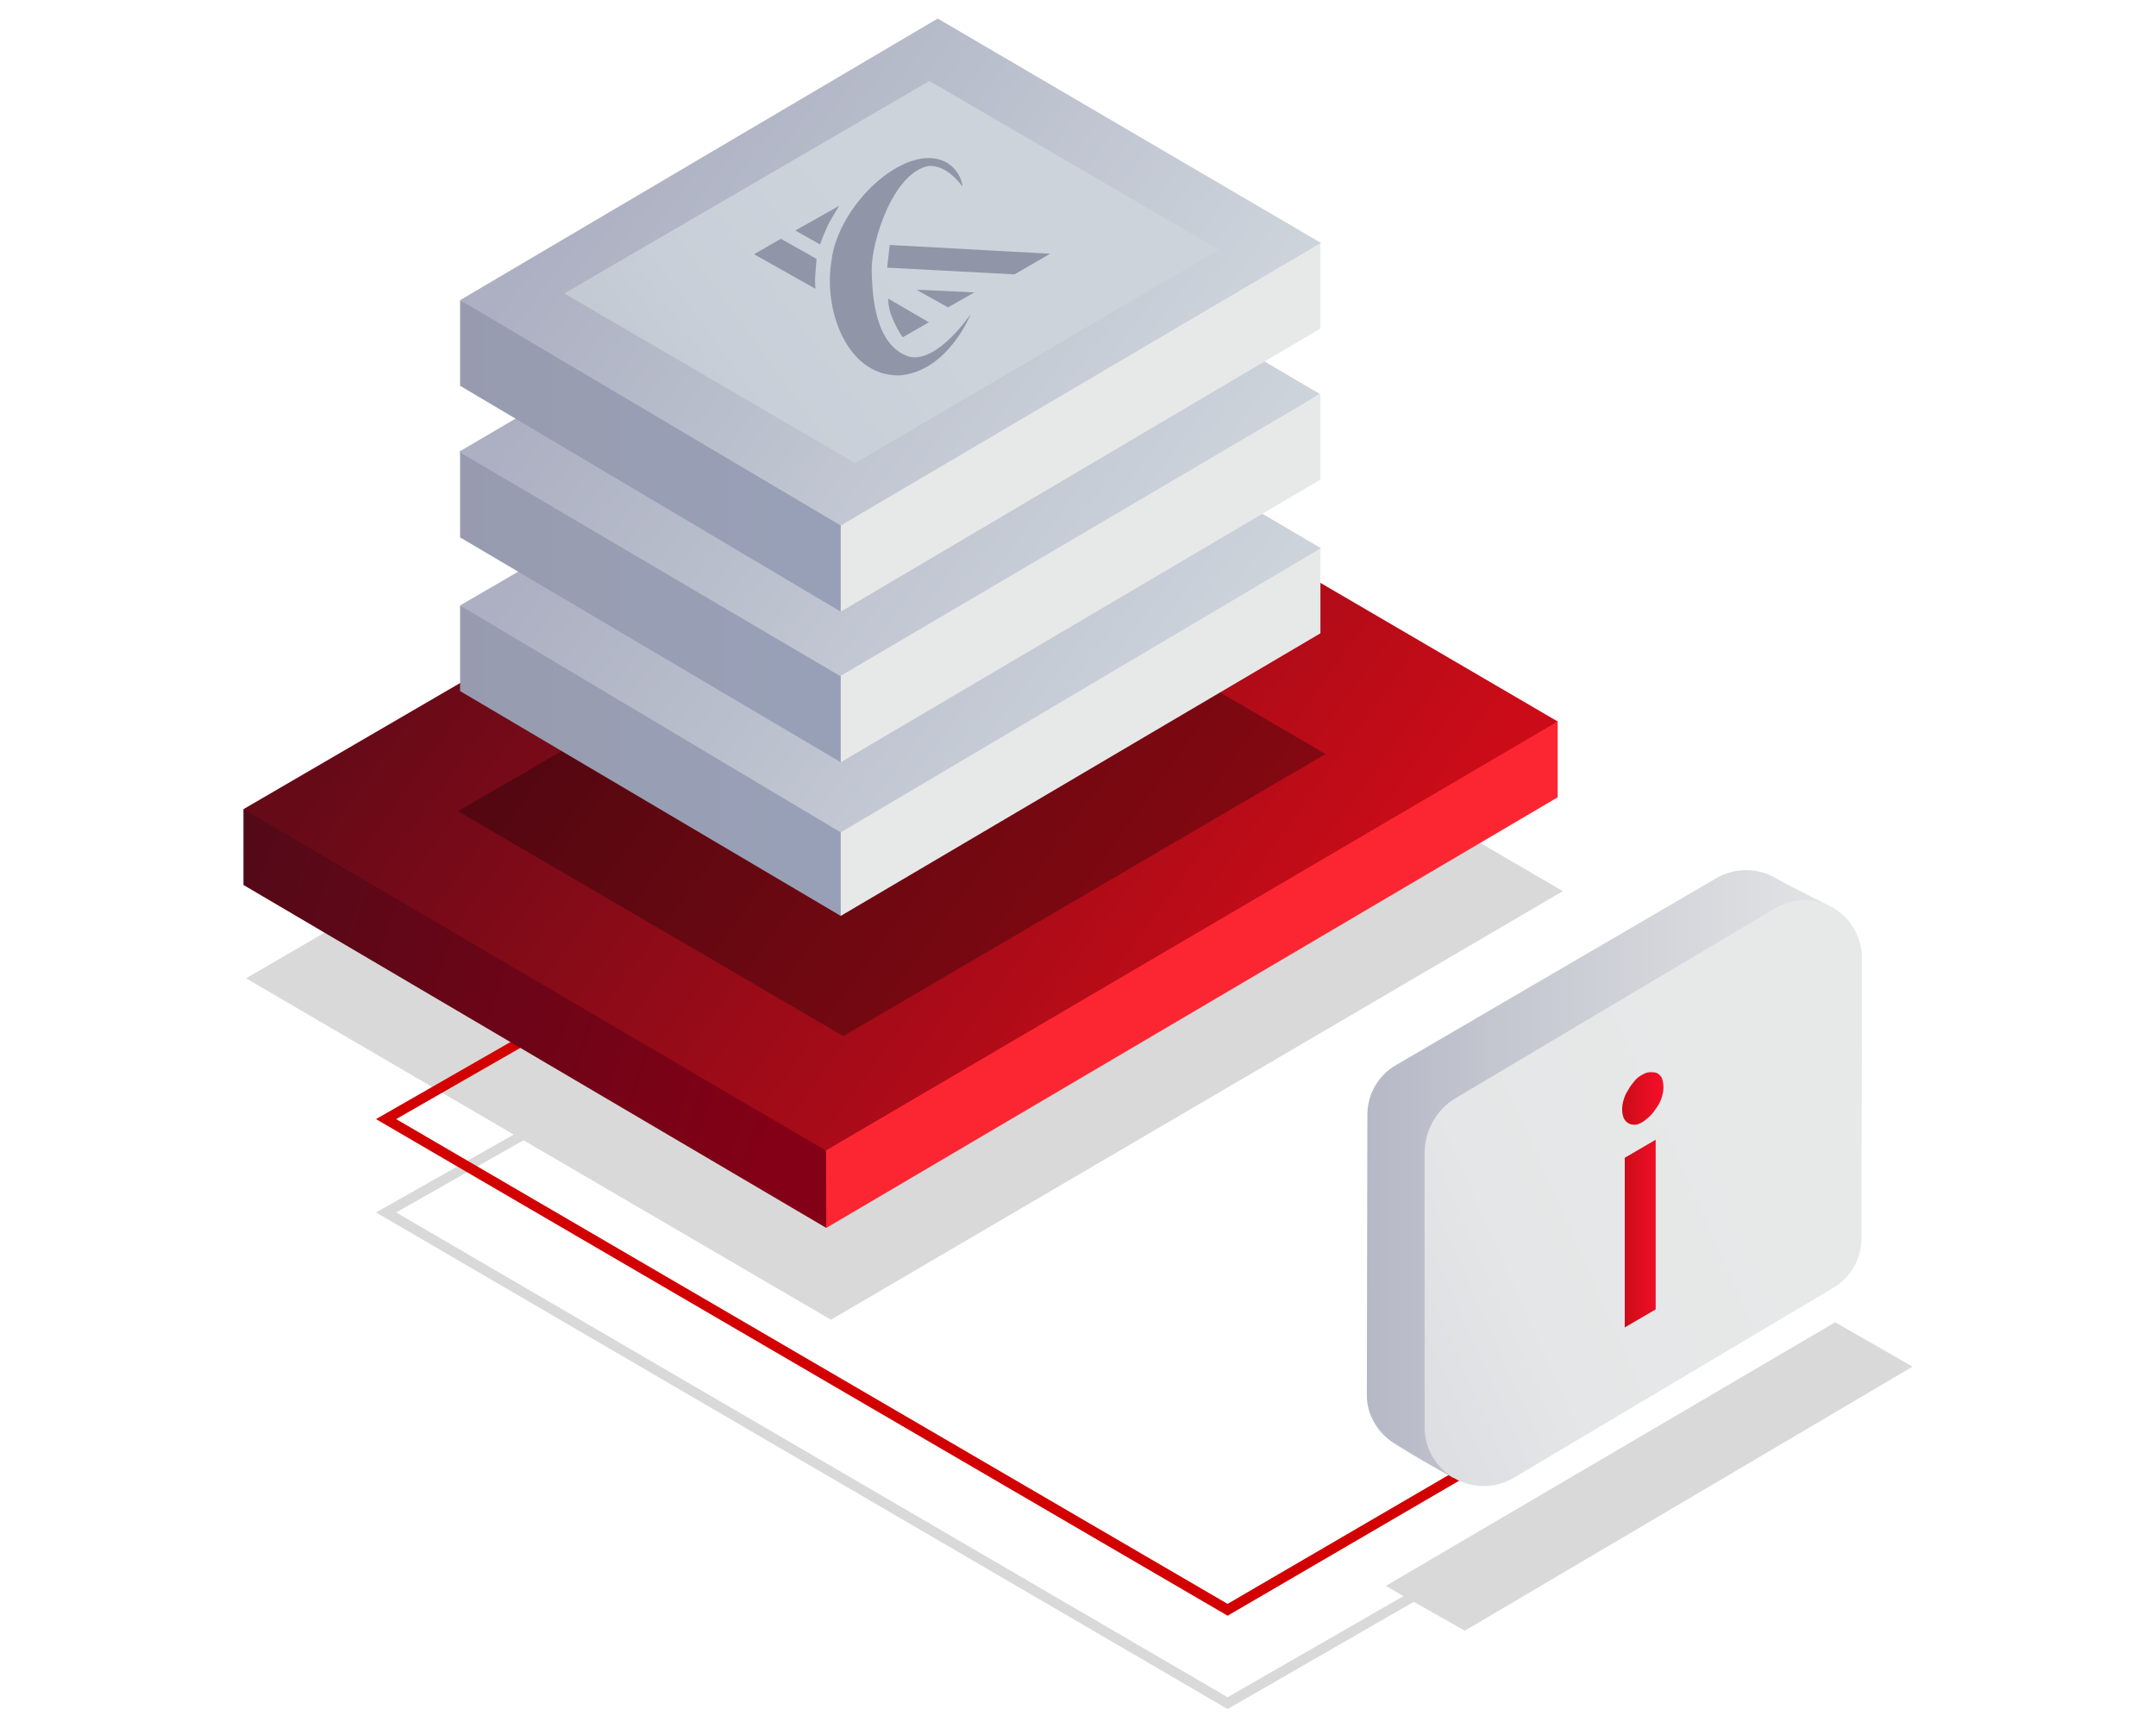 <?xml version="1.0" encoding="utf-8"?>
<!-- Generator: Adobe Illustrator 24.2.3, SVG Export Plug-In . SVG Version: 6.00 Build 0)  -->
<svg version="1.1" id="Warstwa_1" xmlns="http://www.w3.org/2000/svg" xmlns:xlink="http://www.w3.org/1999/xlink" x="0px" y="0px"
	 viewBox="0 0 418 335" style="enable-background:new 0 0 418 335;" xml:space="preserve">
<style type="text/css">
	.st0{opacity:0.15;fill:url(#SVGID_1_);enable-background:new    ;}
	.st1{fill:#D20000;}
	.st2{fill:url(#SVGID_2_);}
	.st3{fill:url(#SVGID_3_);}
	.st4{fill:url(#SVGID_4_);}
	.st5{opacity:0.3;fill:url(#SVGID_5_);enable-background:new    ;}
	.st6{fill:url(#SVGID_6_);}
	.st7{fill:url(#SVGID_7_);}
	.st8{fill:url(#SVGID_8_);}
	.st9{fill:url(#SVGID_9_);}
	.st10{fill:url(#SVGID_10_);}
	.st11{fill:url(#SVGID_11_);}
	.st12{fill:url(#SVGID_12_);}
	.st13{fill:url(#SVGID_13_);}
	.st14{fill:url(#SVGID_14_);}
	.st15{fill:url(#SVGID_15_);}
	.st16{fill-rule:evenodd;clip-rule:evenodd;fill:#9195A8;}
	.st17{fill:url(#SVGID_16_);}
	.st18{fill:url(#SVGID_17_);}
	.st19{fill:url(#SVGID_18_);}
</style>
<g>
	
		<linearGradient id="SVGID_1_" gradientUnits="userSpaceOnUse" x1="291.876" y1="-128.442" x2="125.096" y2="-7.752" gradientTransform="matrix(1 0 0 1 0 296)">
		<stop  offset="0" style="stop-color:#000000"/>
		<stop  offset="1" style="stop-color:#000000"/>
	</linearGradient>
	<polygon class="st0" points="355.8,256.4 268.7,307.5 272.1,309.5 238,329.1 76.8,235.1 101.5,221.1 161.1,255.9 303,172.8 
		190.1,106.9 47.7,189.7 99.6,220 72.9,235.1 237.5,331.1 238,331.4 274.1,310.6 284,316.2 370.8,265 	"/>
	<polygon class="st1" points="238,313.3 237.5,313 72.9,217 158.2,168.1 159.1,169.8 76.8,217 238,311 324.1,260.8 325.1,262.5 	"/>
	
		<linearGradient id="SVGID_2_" gradientUnits="userSpaceOnUse" x1="156.89" y1="-90.413" x2="40.387" y2="-129.168" gradientTransform="matrix(1 0 0 1 0 296)">
		<stop  offset="0" style="stop-color:#840016"/>
		<stop  offset="1" style="stop-color:#510A18"/>
	</linearGradient>
	<polygon class="st2" points="173.8,179.8 47.2,156.9 47.2,171.6 160.2,238.1 	"/>
	
		<linearGradient id="SVGID_3_" gradientUnits="userSpaceOnUse" x1="339.06" y1="-107" x2="341.55" y2="-107" gradientTransform="matrix(1 0 0 1 0 296)">
		<stop  offset="0" style="stop-color:#FC2632"/>
		<stop  offset="1" style="stop-color:#F70E28"/>
	</linearGradient>
	<polygon class="st3" points="302,154.6 302,139.9 160,180.2 160.2,238.1 	"/>
	
		<linearGradient id="SVGID_4_" gradientUnits="userSpaceOnUse" x1="249.363" y1="-93.51" x2="102.927" y2="-199.455" gradientTransform="matrix(1 0 0 1 0 296)">
		<stop  offset="0" style="stop-color:#CB0C18"/>
		<stop  offset="1" style="stop-color:#670A18"/>
	</linearGradient>
	<polygon class="st4" points="47.2,156.9 160.1,223.1 302,139.9 189.4,74.1 	"/>
	
		<linearGradient id="SVGID_5_" gradientUnits="userSpaceOnUse" x1="222.259" y1="-108.535" x2="125.559" y2="-178.505" gradientTransform="matrix(1 0 0 1 0 296)">
		<stop  offset="0" style="stop-color:#000000"/>
		<stop  offset="1" style="stop-color:#000000"/>
	</linearGradient>
	<polygon class="st5" points="88.8,157.3 163.5,200.9 257,146.2 182.6,102.8 	"/>
	
		<linearGradient id="SVGID_6_" gradientUnits="userSpaceOnUse" x1="74.595" y1="-148.5" x2="152.595" y2="-148.5" gradientTransform="matrix(1 0 0 1 0 296)">
		<stop  offset="0" style="stop-color:#989AAD"/>
		<stop  offset="1" style="stop-color:#98A0B7"/>
	</linearGradient>
	<polygon class="st6" points="167.2,158.4 89.2,117.4 89.2,134 163,177.6 	"/>
	
		<linearGradient id="SVGID_7_" gradientUnits="userSpaceOnUse" x1="280.27" y1="-154.1" x2="281.9" y2="-154.1" gradientTransform="matrix(1 0 0 1 0 296)">
		<stop  offset="0" style="stop-color:#E7E9E9"/>
		<stop  offset="1" style="stop-color:#98AACD"/>
	</linearGradient>
	<polygon class="st7" points="256,122.8 256,106.2 163,154.8 163,177.6 	"/>
	
		<linearGradient id="SVGID_8_" gradientUnits="userSpaceOnUse" x1="221.629" y1="-148.711" x2="125.687" y2="-218.13" gradientTransform="matrix(1 0 0 1 0 296)">
		<stop  offset="0" style="stop-color:#CDD3DB"/>
		<stop  offset="1" style="stop-color:#ACB0C2"/>
	</linearGradient>
	<polygon class="st8" points="89.2,117.4 163,161.4 256.1,106.3 182.6,63.1 	"/>
	
		<linearGradient id="SVGID_9_" gradientUnits="userSpaceOnUse" x1="74.665" y1="-178.3" x2="152.265" y2="-178.3" gradientTransform="matrix(1 0 0 1 0 296)">
		<stop  offset="0" style="stop-color:#989AAD"/>
		<stop  offset="1" style="stop-color:#98A0B7"/>
	</linearGradient>
	<polygon class="st9" points="166.8,129 89.2,87.6 89.2,104.2 163,147.8 	"/>
	
		<linearGradient id="SVGID_10_" gradientUnits="userSpaceOnUse" x1="280.27" y1="-183.9" x2="281.9" y2="-183.9" gradientTransform="matrix(1 0 0 1 0 296)">
		<stop  offset="0" style="stop-color:#E7E9E9"/>
		<stop  offset="1" style="stop-color:#98AACD"/>
	</linearGradient>
	<polygon class="st10" points="256,93 256,76.4 163,128.1 163,147.8 	"/>
	
		<linearGradient id="SVGID_11_" gradientUnits="userSpaceOnUse" x1="221.44" y1="-178.551" x2="125.498" y2="-247.974" gradientTransform="matrix(1 0 0 1 0 296)">
		<stop  offset="0" style="stop-color:#CDD3DB"/>
		<stop  offset="1" style="stop-color:#ACB0C2"/>
	</linearGradient>
	<polygon class="st11" points="89,87.6 162.9,131.1 255.9,76.4 182,33 	"/>
	
		<linearGradient id="SVGID_12_" gradientUnits="userSpaceOnUse" x1="74.495" y1="-207.6" x2="152.995" y2="-207.6" gradientTransform="matrix(1 0 0 1 0 296)">
		<stop  offset="0" style="stop-color:#989AAD"/>
		<stop  offset="1" style="stop-color:#98A0B7"/>
	</linearGradient>
	<polygon class="st12" points="167.7,99 89.2,58.2 89.2,74.8 163,118.6 	"/>
	
		<linearGradient id="SVGID_13_" gradientUnits="userSpaceOnUse" x1="280.27" y1="-213.2" x2="281.9" y2="-213.2" gradientTransform="matrix(1 0 0 1 0 296)">
		<stop  offset="0" style="stop-color:#E7E9E9"/>
		<stop  offset="1" style="stop-color:#98AACD"/>
	</linearGradient>
	<polygon class="st13" points="256,63.7 256,47 163,96.2 163,118.6 	"/>
	
		<linearGradient id="SVGID_14_" gradientUnits="userSpaceOnUse" x1="221.627" y1="-207.908" x2="125.7" y2="-277.325" gradientTransform="matrix(1 0 0 1 0 296)">
		<stop  offset="0" style="stop-color:#CDD3DB"/>
		<stop  offset="1" style="stop-color:#ACB0C2"/>
	</linearGradient>
	<polygon class="st14" points="89.2,58.2 163,101.9 256.1,47.1 181.8,3.6 	"/>
	
		<linearGradient id="SVGID_15_" gradientUnits="userSpaceOnUse" x1="174.815" y1="-244.794" x2="73.825" y2="-170.584" gradientTransform="matrix(1 0 0 1 0 296)">
		<stop  offset="0" style="stop-color:#CDD3DB"/>
		<stop  offset="0.29" style="stop-color:#C9CFD8"/>
		<stop  offset="0.61" style="stop-color:#BDC2CF"/>
		<stop  offset="0.89" style="stop-color:#ACB0C2"/>
	</linearGradient>
	<polygon class="st15" points="109.4,56.9 165.8,89.8 236.3,48.4 180.2,15.7 	"/>
	<path id="Kształt_8" class="st16" d="M180.1,62.5l-5.1,2.9c-0.7-1-1.3-2.1-1.8-3.3c-0.6-1.3-1-2.7-1-4.2L180.1,62.5z M146.2,49.3
		l5.2-3l6.9,3.9c0,0-0.1,1.5-0.2,2.7c-0.1,1-0.1,2.1,0,3.1L146.2,49.3z M172,51.9l0.5-4.4l31.1,1.7l-6.9,4L172,51.9z M188.2,60.9
		c0,0-6.3,9.4-11.8,8.3c-6.9-2.1-7.3-12.2-7.4-16.8c-0.1-5.3,4-18.7,10.9-20.2c3.8-0.4,6.7,4,6.7,4c-0.2-2.1-1.6-4-3.5-4.9
		c-7.6-3.6-20.6,8.3-21.9,19.3c-1.6,9.5,3,22.3,13.1,22.2C183.8,72.1,188.2,60.9,188.2,60.9L188.2,60.9z M154.2,44.7l4.8,2.7
		c0.4-1.2,0.9-2.4,1.4-3.5c0.7-1.4,1.5-2.7,2.3-4L154.2,44.7z M183.8,59.6l5.1-2.9l-6.1-0.3c-3.8-0.2-5.1-0.2-5.1-0.2L183.8,59.6z"
		/>
	
		<linearGradient id="SVGID_16_" gradientUnits="userSpaceOnUse" x1="369.892" y1="-68.344" x2="635.559" y2="-68.344" gradientTransform="matrix(-1 0 0 1 750.55 296)">
		<stop  offset="5.000000e-02" style="stop-color:#E7E9E9"/>
		<stop  offset="0.29" style="stop-color:#CBCDD5"/>
		<stop  offset="0.79" style="stop-color:#8285A1"/>
	</linearGradient>
	<path class="st17" d="M265.1,216.2c0-4,2.1-7.7,5.6-9.7l62.2-36.3c3.6-2,8-2,11.6,0.2c3,1.7,8.6,4.4,11,5.7l-5.7,57.8
		c0,4-2.1,7.7-5.5,9.7l-62.5,43c-3.6-2-8-4.5-11.3-6.6c-3.3-2-5.6-5.7-5.5-9.6L265.1,216.2z"/>
	
		<linearGradient id="SVGID_17_" gradientUnits="userSpaceOnUse" x1="412.413" y1="-73.267" x2="580.092" y2="1.382" gradientTransform="matrix(-1 0 0 1 750.55 296)">
		<stop  offset="0" style="stop-color:#E7E9E9"/>
		<stop  offset="0.27" style="stop-color:#E4E6E7"/>
		<stop  offset="0.46" style="stop-color:#DBDDE1"/>
		<stop  offset="0.62" style="stop-color:#CCCED6"/>
		<stop  offset="0.76" style="stop-color:#B6B9C6"/>
		<stop  offset="0.9" style="stop-color:#9A9DB2"/>
		<stop  offset="0.99" style="stop-color:#8285A1"/>
	</linearGradient>
	<path class="st18" d="M282.1,213l62.1-36.9c5.3-3.1,12.1-1.4,15.2,3.9c1,1.7,1.6,3.7,1.6,5.7l-0.1,54.4c0,4-2.1,7.7-5.6,9.7
		l-61.9,36.8c-5.5,3.2-12.5,1.3-15.7-4.2c-1-1.7-1.5-3.6-1.5-5.6v-53.7C276.4,218.9,278.6,215.1,282.1,213z"/>
	
		<linearGradient id="SVGID_18_" gradientUnits="userSpaceOnUse" x1="314.573" y1="-63.35" x2="322.5" y2="-63.35" gradientTransform="matrix(1 0 0 1 0 296)">
		<stop  offset="0" style="stop-color:#CB0C18"/>
		<stop  offset="1" style="stop-color:#F70E28"/>
	</linearGradient>
	<path class="st19" d="M322.5,210.8c0,0.7-0.1,1.3-0.3,1.9c-0.2,0.7-0.5,1.3-0.9,1.9c-0.4,0.6-0.8,1.2-1.3,1.7s-1,0.9-1.6,1.3
		c-0.5,0.3-1,0.5-1.5,0.5c-0.4,0-0.9-0.1-1.2-0.3c-0.4-0.2-0.7-0.6-0.9-1c-0.2-0.5-0.3-1-0.3-1.6c0-0.7,0.1-1.4,0.3-2
		c0.2-0.7,0.5-1.3,0.9-1.9c0.3-0.6,0.8-1.2,1.2-1.7c0.4-0.5,0.9-0.9,1.5-1.2c0.5-0.3,1-0.5,1.6-0.5c0.4,0,0.9,0,1.3,0.2
		s0.7,0.6,0.9,0.9C322.4,209.6,322.5,210.2,322.5,210.8z M321,221v32.9l-6,3.5v-32.9L321,221z"/>
</g>
</svg>

